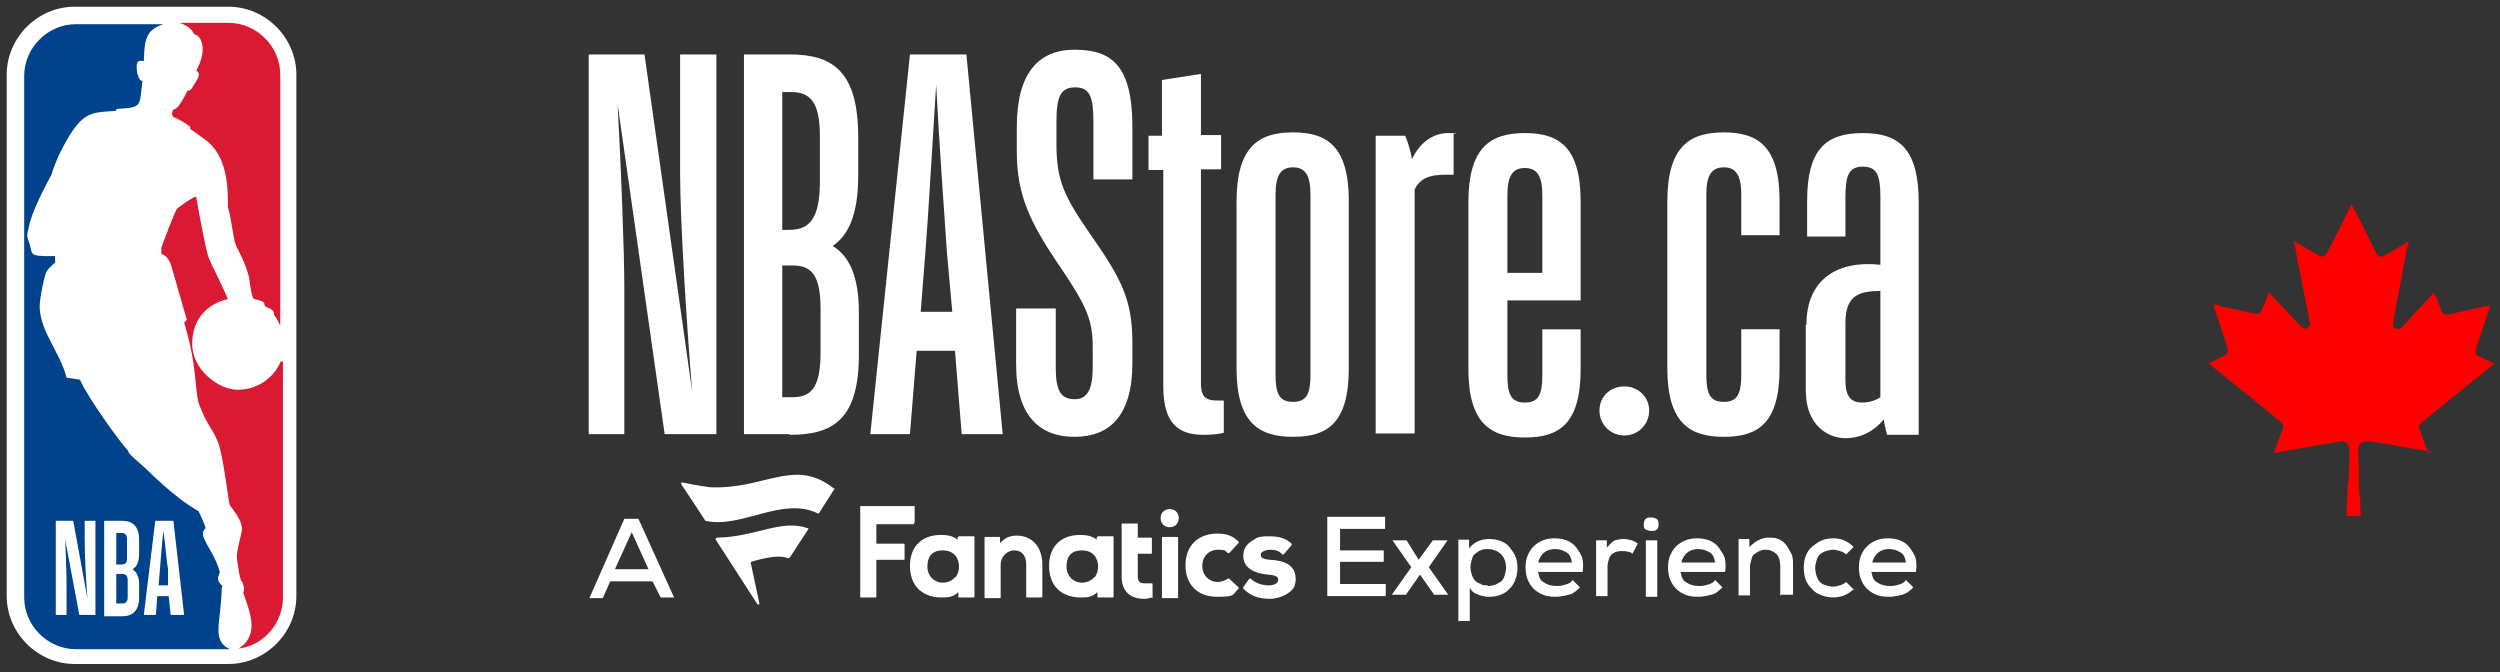 <?xml version="1.0" encoding="UTF-8"?>
<svg id="Layer_1" xmlns="http://www.w3.org/2000/svg" version="1.1" viewBox="0 0 372 100">
  <rect x="0" y="0" width="372" height="100" fill="#333333" stroke="none"/>
  <!-- Generator: Adobe Illustrator 29.2.1, SVG Export Plug-In . SVG Version: 2.1.0 Build 116)  -->
  <defs>
    <style>
      .st0 {
        fill: #d91a32;
      }

      .st1 {
        fill: #fff;
      }

      .st2 {
        fill: red;
      }

      .st3 {
        fill: #00428b;
      }
    </style>
  </defs>
  <g>
    <path class="st1" d="M34,1H11.1C5.6,1,1,5.6,1,11.1v77.6c0,5.5,4.6,10.1,10.1,10.1h22.9c5.5,0,10.1-4.6,10.1-10.1V11.1c0-5.5-4.6-10.1-10.1-10.1"/>
    <path class="st0" d="M28.3,18.9v.3c.7.4,1.1.8,1.7,1.2,1.8,1.2,4.1,3.3,3.9,10.4.5,1.5.8,4.7,1.2,5.7,1,2,1.6,3.2,2,5,0,0,.3,2.8.7,3,2,.4,1.4.7,1.6,1,.3.4,1.4.3,1.4,1.4.4.5.7,1.1.9,1.6V11.1c0-4.2-3.5-7.7-7.7-7.7h-7.3c1.2.4,1.8.9,2.2,1.7,1,.1,2.1,2.2.3,5.4.8.5.2,1.3-.4,2.2-.2.3-.3.8-.9.8-.7,1.4-1.5,2.8-2.1,2.8-.2.2-.3.9,0,1.1.9.4,2,1,2.5,1.5"/>
    <path class="st0" d="M41.8,53.7c-1,2.5-3.5,4.3-6.4,4.3s-6.8-3-6.8-6.8,2.3-6,5.3-6.7c-.8-2-2.5-5.2-2.9-6.3-.4-1.1-1.6-7.6-1.8-8.9-.1-.3-2.9,1.7-2.9,1.8-.2.2-2.2,5.4-2.3,5.8v.9s1,.1,1.5,1.8c.5,1.7,2.3,8,2.3,8l-.4.4c2.2,7.3,1.4,10.4,2.4,12.6,1.2,3,1.5,2.6,2.6,5.1.8,1.8,1.6,9.1,1.8,9.5,1.2,1.5,1.8,2.6,1.8,3.5s-1,3.4-.7,4.8c.2.9.3,2.8.8,3.2,0,0,.3.8.2,1.1,0,.1-.1.3-.1.4.7,2.3,2.7,6.2-.7,8.3h.1c3.7-.5,6.5-3.8,6.5-7.6v-35.1h-.3Z"/>
    <path class="st3" d="M33.1,87.2c-1.2-1.1-.4-1.6-.4-2.1-.9-3.4-3.5-5.4-2.1-6.5-.3-1.1-1.1-2.5-1-2.5-4.2-2.4-7.7-6.3-8.4-6.8-.8-.8-2-1.6-2.2-2.3-1-1-6-7.9-7.1-10.5l-2-.3c-.9-3.7-3.9-6.8-4-10.5,0-1.4.7-4.5.9-5,.2-.7,1.4-1.6,1.4-1.6v-1c-4.3.1-3.2-.3-3.9-2.1-.5-1.2-.1-1.4,0-2.3.5-2.4,2.5-6.1,3.4-7.8.2-.9,1.1-2.9,1.1-2.9,3.3-6.6,4.5-6.2,8.4-6.5l.2-.3c3.9-.2,3.3-.4,3.8-4.2-.5.2-.8-1.2-.8-1.2-.3-2.2.5-1.7,1-1.7.1-3.5.4-4.6,2.9-5.5h-13c-4.2,0-7.7,3.5-7.7,7.7v77.6c0,4.2,3.5,7.7,7.7,7.7h22.9c-2.8-1.3-1.3-4-1.2-9.1"/>
    <path class="st1" d="M15.5,91.5v-14h2.7c1.6,0,2.5.9,2.5,2.8v2.1c0,1.3-.4,2-1,2.3.5.3,1,1,1,2.1v2.1c0,2-1,2.8-2.5,2.8h-2.7ZM17.3,85.5v4.3h.8c.7,0,.9-.3.9-1v-2.4c0-.7-.2-1-.9-1h-.8ZM17.3,79.3v4.7h.7c.7,0,.9-.2.9-1v-2.7c0-.7-.2-1-.9-1h-.7ZM25.1,88.7h-1.7l-.2,2.8h-1.8l1.7-14h2.7l1.6,14h-2l-.3-2.8ZM24.3,79h0c-.2,1.7-.4,4.7-.5,5.7l-.2,2.4h1.4v-2.4c-.2-1-.4-3.9-.7-5.7M9.9,91.5h-1.6v-14h2.6l2.1,11.5c-.2-2.7-.4-6.1-.4-8.9v-2.6h1.6v14h-2.4l-2.1-11.2c.1,2.6.2,4.7.2,6.8,0,0,0,4.3,0,4.3Z"/>
  </g>
  <g>
    <g>
      <path class="st1" d="M95.9,8.1l7.1,50.2c-.8-9.5-1.8-25.5-1.8-32.5V8.1h5.4v56.5h-7.7l-7-49.1c.5,9.2,1,21.8,1,27.4v21.7h-5.3V8.1h8.4ZM117.5,64.6h-6.8V8.1h6.8c6.4,0,10.2,2.5,10.2,12.3v5.8c0,6-1.6,8.9-3.8,10.4,2.3,1.4,3.9,4.2,3.9,9.9v5.9c.1,10.1-3.9,12.3-10.3,12.3ZM116.4,13.7v20.5h1c2.8,0,4.6-1.3,4.6-7.2v-6.8c0-4.9-1.4-6.5-4.2-6.5,0,0-1.3,0-1.3,0ZM116.4,39.4v19.7h1.5c2.6,0,4.2-1.1,4.2-6.7v-6.4c0-5.5-1.6-6.5-4.3-6.5h-1.4ZM135.5,8.1h8.3l5.4,56.5h-6.1l-1-12.4h-5.7l-1,12.4h-5.9l5.9-56.5ZM137,46.4h4.7l-.8-8.9c-.3-4.1-1.2-17.1-1.6-24.9-.5,7.7-1.2,20.1-1.6,24.9l-.7,8.9Z"/>
      <path class="st1" d="M168.5,54c0,8-3.5,11-8.6,11s-8.7-3-8.7-10.8v-8.3h5.9v8.9c0,3.4.8,4.6,2.8,4.6s2.7-1.6,2.7-4.9v-2.7c0-4.2-.8-6.2-5.4-12.9-3.8-5.7-5.9-9.8-5.9-16.3v-3.7c0-8,3.2-11.5,8.6-11.5s8.6,2.2,8.6,11.5v7.8h-5.8v-8.6c0-3.6-.5-5.1-2.7-5.1s-2.8,1.4-2.8,5.1v3.4c0,5.4,1.2,7.8,5,13.3,4.6,6.6,6.3,9.7,6.3,16.2v3Z"/>
      <path class="st1" d="M172.9,20.2v-8.3l5.8-.9v9.1h3v5.1h-3v31.8c0,1.8.5,2.6,2.4,2.6h1v4.8c-.8.2-1.8.3-3,.3-3.7,0-6-1.6-6-7.2V25.3h-2.2v-5.1h2.1Z"/>
      <path class="st1" d="M200.7,54.8c0,8.2-3.2,10.2-8.3,10.2s-8.4-2.1-8.4-10.2v-24.8c0-8.2,3.3-10.3,8.4-10.3s8.3,2.1,8.3,10.2v24.9ZM189.8,29v26.7c0,2.8.5,4.1,2.6,4.1s2.6-1.3,2.6-4.1v-26.7c0-2.8-.7-4.1-2.6-4.1s-2.6,1.3-2.6,4.1Z"/>
      <path class="st1" d="M204.8,20.2h4.3c.4,1,.8,2.2,1,3.5,1-2.2,2.9-3.9,5.4-3.9s.5.1.8.1v6.1h-1.3c-2.2,0-3.7.5-4.5,2.2v36.3h-5.8V20.2h0Z"/>
      <path class="st1" d="M224.3,44.7v11.1c0,2.8.5,4.1,2.6,4.1s2.6-1.3,2.6-4.1v-6.8h5.7v5.9c0,8.2-3.2,10.2-8.3,10.2s-8.4-2.1-8.4-10.2v-24.8c0-8.2,3.3-10.3,8.4-10.3s8.3,2.1,8.3,10.2v14.7h-10.9ZM224.3,40.6h5.2v-11.5c0-2.8-.7-4.1-2.6-4.1s-2.6,1.3-2.6,4.1v11.5h0Z"/>
      <path class="st1" d="M238,61.1c0-2.1,1.6-3.6,3.7-3.6s3.7,1.6,3.7,3.6-1.6,3.7-3.7,3.7-3.7-1.7-3.7-3.7Z"/>
      <path class="st1" d="M264.8,54.8c0,8.2-3.2,10.2-8.3,10.2s-8.4-2.1-8.4-10.2v-24.8c0-8.2,3.3-10.3,8.4-10.3s8.3,2.1,8.3,10.2v5.1h-5.7v-6c0-2.8-.7-4.1-2.6-4.1s-2.6,1.3-2.6,4.1v26.7c0,2.8.5,4.1,2.6,4.1s2.6-1.3,2.6-4.1v-6.7h5.7v5.8Z"/>
      <path class="st1" d="M268.8,48.3c0-6.8,4.7-9.6,11-8.9v-10.1c0-3.2-.5-4.5-2.6-4.5s-2.6,1.3-2.6,4.5v5.9h-5.7v-5.3c0-7.7,2.8-10.1,8.3-10.1s8.3,2.5,8.3,10.3v34.6h-4.7c-.2-.8-.4-1.5-.5-2.3-1.3,1.6-3.2,2.8-5.7,2.8s-5.9-1.8-5.9-7.1v-9.8h.1ZM277.1,59.9c1,0,2-.3,2.7-.8v-15.8c-3.4,0-5.2.8-5.2,4.8v8.4c0,2.1.5,3.4,2.5,3.4Z"/>
    </g>
    <g>
      <g>
        <path class="st1" d="M151.3,79.7c2.3,0,3.8,1.7,3.8,4.3v4.8c0,.1-.1.1-.1.1h-2.2c-.1,0-.1-.1-.1-.1v-4.8c0-1-.4-2.1-1.8-2.1h0c-1.1,0-2,1-2,2.1v4.9c0,.1-.1.1-.1.1h-2.2c-.1,0-.1-.1-.1-.1v-8.9c0-.1.1-.1.1-.1h2.1c.1,0,.1.1.1.1v.8c.8-.8,1.5-1.1,2.5-1.1M185,87.4v.2c1.3,1.3,2.7,1.5,4,1.5s3-.7,3.6-1.8c.1-.3.2-.8.2-1.1,0-2.4-2.1-2.8-3.8-2.9-1.4-.1-1.4-.5-1.4-.8,0-.5,1-.7,1.4-.7.8,0,1.4.2,1.8.7h.2l1.2-1.4v-.2c-.9-.8-1.8-1.1-3.4-1.1s-1.8.2-2.5.7c-.9.5-1.3,1.3-1.3,2.2,0,1.6,1.3,2.6,3.7,2.8,1.3.1,1.5.4,1.5.8,0,.5-.7.8-1.3.8h-.1c-1.1,0-2.1-.4-2.7-1h-.2l-1,1.4ZM162.9,85.9c.3-.4.5-1,.5-1.6,0-1.2-.7-2.4-2.4-2.4s-2.3,1-2.3,2.4,1,2.4,2.3,2.4c.7,0,1.4-.3,1.8-.8M163.3,79.9c0-.1.1-.1.1-.1h2.2c.1,0,.1.1.1.1v8.9c0,.1-.1.1-.1.1h-2.2c-.1,0-.1-.1-.1-.1v-.7c-.8.8-1.6.8-2.5.8h-.1c-1.3,0-2.4-.4-3.3-1.2-.9-.9-1.3-2.1-1.3-3.5,0-2.8,1.7-4.6,4.6-4.6h0c.9,0,1.7.1,2.5.7v-.4ZM136.1,77.6v-2.2c0-.1-.1-.1-.1-.1h-7.9c-.1,0-.1.1-.1.1v13.4c0,.1.1.1.1.1h2.2c.1,0,.1-.1.1-.1v-5.4c0-.1.1-.1.1-.1h4c.1,0,.1-.1.1-.1v-2.2c0-.1-.1-.1-.1-.1h-4c-.1,0-.1-.1-.1-.1v-2.7c0-.1.1-.1.1-.1h5.5c0-.2.1-.2.1-.3M182.9,86.1h-.2c-.4.3-1,.5-1.5.5-1.3,0-2.3-1-2.3-2.4s1-2.4,2.3-2.4,1.1.2,1.5.5h.2l1.4-1.5v-.2c-.9-.9-1.8-1.2-3.2-1.2-2.8,0-4.7,1.8-4.7,4.7s1.8,4.7,4.7,4.7,2.2-.3,3.2-1.2v-.2l-1.4-1.3ZM171.4,89c.1,0,.1-.1.1-.1v-2c0-.1-.1-.1-.1-.1h-1.1c-.7,0-1-.3-1-1v-3.4h2c.1,0,.1-.1.1-.1v-2.2c0-.1-.1-.1-.1-.1h-2v-2c0-.1-.1-.1-.1-.1h-2.2c-.1,0-.1.1-.1.1v7.8c0,2.1,1.2,3.3,3.3,3.3h.4l.8-.2ZM142.2,85.9c.3-.4.5-1,.5-1.6,0-1.2-.7-2.4-2.4-2.4s-2.3,1-2.3,2.4,1,2.4,2.3,2.4c.7,0,1.4-.3,1.8-.8M142.6,79.9c0-.1.1-.1.1-.1h2.2c.1,0,.1.1.1.1v8.9c0,.1-.1.1-.1.1h-2.2c-.1,0-.1-.1-.1-.1v-.7c-.8.8-1.6.8-2.5.8h-.1c-1.3,0-2.4-.4-3.3-1.2-.9-.9-1.3-2.1-1.3-3.5,0-2.8,1.7-4.6,4.6-4.6h0c.9,0,1.7.1,2.5.7v-.4ZM173,89h2.2c.1,0,.1-.1.1-.1v-8.9c0-.1-.1-.1-.1-.1h-2.2c-.1,0-.1.1-.1.1v8.9c-.1,0,0,.1.1.1M175.4,77.1c0-1.8-2.7-1.8-2.7,0s2.7,1.8,2.7,0"/>
        <path class="st1" d="M124.2,72.7l-2.3,3.6c0,.1-.1.1-.2.1-5.3-2.6-11.4,2.3-16.7,1.1,0,0-.1,0-.1-.1,0,0-2.6-4-3.5-5.3-.1-.2,0-.4.2-.3.4.1,2.5.5,4,.7,8.2.4,12.6-4.5,18.5.2.1-.1.1,0,.1.1ZM117.4,83h.1l2.8-4.3s0-.1-.1-.1c-4-1.4-7.7,1.3-13.5,1.4-.1,0-.3.2-.2.3l6.2,9.6c.1.1.3.1.3-.1l-1.3-6.1s0-.1.1-.1c.4-.1,3.9-1.3,5.5-.5h0Z"/>
      </g>
      <g>
        <path class="st1" d="M206.2,88.7h-8.7v-11.8h8.6v1.8h-6.7v3.2h6.5v1.7h-6.5v3.3h6.8v1.8Z"/>
        <path class="st1" d="M213.3,80.4h2.1l-2.8,4,2.9,4.1h-2.1l-2.1-3-2.1,3h-2.1l2.9-4.1-2.8-4h2.1l1.8,2.9,2.1-2.9Z"/>
        <path class="st1" d="M217,92.5v-12.2h1.6v1.3c.4-.5.9-.9,1.4-1.1s1.1-.3,1.6-.3,1.2.1,1.7.3c.5.2,1,.5,1.3.9.3.4.7.9.9,1.4s.3,1.1.3,1.7-.1,1.2-.3,1.7-.4,1-.9,1.4c-.3.4-.8.7-1.3.9-.5.2-1.1.3-1.7.3s-.5,0-.8-.1c-.3,0-.5-.1-.8-.2s-.5-.2-.8-.4c-.2-.2-.4-.4-.5-.7v5h-1.8ZM221.4,87.2c.4,0,.8-.1,1.1-.2s.5-.3.9-.5c.2-.2.4-.5.5-.9s.2-.7.2-1.1c0-.8-.2-1.4-.7-2-.4-.4-1.1-.8-2-.8s-.8.1-1.1.2-.5.3-.8.5-.4.5-.5.9-.2.7-.2,1.1.1.8.2,1.1c.1.3.3.7.5.9.2.2.5.4.9.5.1.2.4.2.9.2Z"/>
        <path class="st1" d="M228.9,85.2c.1.7.3,1.2.9,1.5.4.3,1.1.5,1.8.5s.9-.1,1.3-.2.9-.3,1.1-.7l1.1,1.1c-.2.2-.4.4-.8.7s-.5.3-.9.4-.7.2-1,.2c-.3.1-.7.1-1,.1-.7,0-1.3-.1-1.8-.3-.5-.2-1-.5-1.4-.9-.4-.4-.7-.9-.9-1.4s-.3-1.2-.3-1.8.1-1.2.3-1.7.5-1,.9-1.4c.4-.4.9-.7,1.4-.9.5-.2,1.1-.3,1.7-.3s1.3.1,1.8.3c.5.2,1,.5,1.4,1,.3.4.7,1,.9,1.5.2.7.2,1.4.1,2.2h-6.7ZM233.9,83.7c-.1-.7-.3-1.2-.8-1.5s-1-.5-1.7-.5-1.2.2-1.6.5-.8.9-.9,1.5h5Z"/>
        <path class="st1" d="M239.1,80.4v1.1c.4-.5.8-.9,1.2-1.1.4-.1.9-.2,1.3-.2s.8.1,1.2.2c.3.1.7.3.9.5l-.8,1.5c-.2-.2-.4-.3-.7-.3-.2-.1-.5-.1-.8-.1-.3,0-.5,0-.9.1-.2.1-.5.2-.7.4-.2.2-.3.4-.4.7-.1.3-.2.7-.2,1v4.5h-1.7v-8.3h1.5Z"/>
        <path class="st1" d="M244.6,78c0-.3.1-.7.3-.8.2-.2.4-.2.8-.2s.5.1.8.2c.2.2.3.4.3.8s-.1.7-.3.8c-.2.2-.4.2-.8.2s-.5-.1-.8-.2-.3-.4-.3-.8ZM246.6,80.4v8.4h-1.7v-8.4h1.7Z"/>
        <path class="st1" d="M250.1,85.2c.1.7.3,1.2.9,1.5.4.3,1.1.5,1.8.5s.9-.1,1.3-.2.9-.3,1.1-.7l1.1,1.1c-.2.2-.4.4-.8.7s-.5.3-.9.4-.7.2-1,.2c-.3.1-.7.1-1,.1-.7,0-1.3-.1-1.8-.3-.5-.2-1-.5-1.4-.9-.4-.4-.7-.9-.9-1.4s-.3-1.2-.3-1.8.1-1.2.3-1.7.5-1,.9-1.4c.4-.4.9-.7,1.4-.9.5-.2,1.1-.3,1.7-.3s1.3.1,1.8.3c.5.2,1,.5,1.4,1,.3.4.7,1,.9,1.5.2.7.2,1.4.1,2.2h-6.7ZM255.2,83.7c-.1-.7-.3-1.2-.8-1.5s-1-.5-1.7-.5-1.2.2-1.6.5-.8.9-.9,1.5h5Z"/>
        <path class="st1" d="M264.9,88.7v-4.5c0-.8-.2-1.3-.5-1.7-.4-.4-1-.7-1.6-.7s-.7.1-1,.2c-.3.1-.5.3-.8.5s-.3.5-.4.8c-.1.3-.2.7-.2,1v4.3h-1.7v-8.4h1.6v1.2c.9-.9,1.8-1.4,2.9-1.4s1,.1,1.4.2c.4.2.8.4,1.1.8.3.3.5.8.8,1.3s.3,1.1.3,1.7v4.5h-1.8Z"/>
        <path class="st1" d="M275.9,87.6c-.4.4-1,.8-1.5,1-.5.2-1.1.3-1.6.3s-1.2-.1-1.7-.3c-.5-.2-1-.4-1.4-.9-.4-.3-.8-.9-1-1.4s-.3-1.2-.3-1.8.1-1.3.3-1.8.5-1,1-1.4c.4-.3.9-.7,1.4-.9.5-.2,1.1-.3,1.7-.3s1.1.1,1.6.3c.4.2,1,.5,1.4,1l-1.1,1.1c-.2-.2-.5-.4-.9-.5s-.7-.2-1-.2-.8.1-1.1.2-.7.3-.9.5-.4.5-.5.9-.2.7-.2,1.1.1.9.2,1.2c.1.3.3.7.5.9.2.2.5.4.9.5s.7.2,1,.2.8-.1,1.1-.2.7-.3.9-.5l1.2,1.2Z"/>
        <path class="st1" d="M278.5,85.2c.1.7.3,1.2.9,1.5.4.3,1.1.5,1.8.5s.9-.1,1.3-.2c.4-.1.9-.3,1.1-.7l1.1,1.1c-.2.2-.4.4-.8.7-.3.2-.5.3-.9.4s-.7.2-1,.2c-.3.1-.7.1-1,.1-.7,0-1.3-.1-1.8-.3-.5-.2-1-.5-1.4-.9-.4-.4-.7-.9-.9-1.4s-.3-1.2-.3-1.8.1-1.2.3-1.7.5-1,.9-1.4c.4-.4.9-.7,1.4-.9.5-.2,1.1-.3,1.7-.3s1.3.1,1.8.3c.5.2,1,.5,1.4,1,.3.4.7,1,.9,1.5.2.7.2,1.4.1,2.2h-6.7ZM283.6,83.7c-.1-.7-.3-1.2-.8-1.5s-1-.5-1.7-.5-1.2.2-1.6.5-.8.9-.9,1.5h5Z"/>
      </g>
      <path class="st1" d="M97.2,86.5h-6.4l-1.1,2.5h-2l5.2-11.8h2.1l5.3,11.7h-2l-1.2-2.4ZM94,79.2l-2.5,5.5h5l-2.5-5.5Z"/>
    </g>
  </g>
  <path class="st2" d="M362.1,67.2c-.2,0-.3,0-.5,0-1.5-.3-3.1-.5-4.6-.8-1.4-.3-2.8-.5-4.2-.7-.2,0-.4,0-.6,0-.7-.1-1.3.4-1.3,1.1,0,.9,0,1.8.1,2.7,0,.7,0,1.3,0,1.9,0,1,0,1.9.2,2.9,0,.8,0,1.6.1,2.4h0c0,.1-2.1.1-2.1.1,0-.3,0-.5,0-.8,0-.7,0-1.3.1-2,0-1,0-1.9.2-2.9,0-.8,0-1.6.1-2.3,0-.6,0-1.3,0-1.9,0-.7-.5-1.4-1.4-1.2-1.8.3-3.6.6-5.3.9-1.5.3-2.9.5-4.4.8h-.1c0,0,0,0,0-.1.4-1.2.8-2.3,1.3-3.5.1-.4,0-.7-.3-1-3.5-2.9-7.1-5.7-10.6-8.6,0,0-.1-.1-.2-.2,0,0,0,0,.1,0,.8-.3,1.5-.7,2.3-1.1.3-.1.4-.3.5-.6,0-.1,0-.3,0-.4-.7-2.1-1.4-4.3-2.1-6.4,0,0,0,0,0-.2.4,0,.8.2,1.2.3,1.7.4,3.3.7,5,1.1.4,0,.7,0,.9-.5.4-.9.8-1.8,1.1-2.7,0,0,0,0,0-.1,0,0,0,0,0,.1,1.6,1.7,3.2,3.4,4.8,5.1.4.4.9.4,1.2,0,.1-.2.2-.4.1-.6-.4-1.9-.7-3.7-1.1-5.6-.3-1.7-.7-3.4-1-5.1,0-.5-.2-.9-.3-1.4,0,0,0,0,.1,0,1.2.7,2.4,1.4,3.6,2.1.5.3.9.2,1.2-.3,1.3-2.4,2.5-4.9,3.7-7.3,0,0,0,0,0-.1,0,0,0,0,0,.1,1.3,2.4,2.5,4.9,3.7,7.3.1.3.3.4.6.5.2,0,.3,0,.5-.1,1-.6,1.9-1.1,2.9-1.7.3-.2.5-.3.8-.5,0,.3,0,.5-.2.8-.3,1.6-.6,3.2-.9,4.8s-.6,3.2-.9,4.8c-.1.6-.2,1.2-.3,1.8,0,.3,0,.7.4.8.3.2.7,0,.9-.2.7-.8,1.4-1.5,2.1-2.3.9-1,1.8-1.9,2.7-2.9,0,0,0,0,0,0,0,0,0,0,0,.1.4.9.8,1.8,1.1,2.7.2.4.5.6,1,.5,1.8-.4,3.6-.8,5.4-1.2.3,0,.5-.1.8-.2,0,0,0,.1,0,.2-.7,2.1-1.4,4.3-2.1,6.4-.1.4,0,.8.4,1,.8.4,1.5.7,2.3,1.1,0,0,0,0,.1,0-.1,0-.2.2-.4.3-3.5,2.8-7,5.7-10.5,8.5-.3.2-.4.5-.3.9.4,1.2.8,2.3,1.3,3.5,0,0,0,0,0,.1h0Z"/>
</svg>
